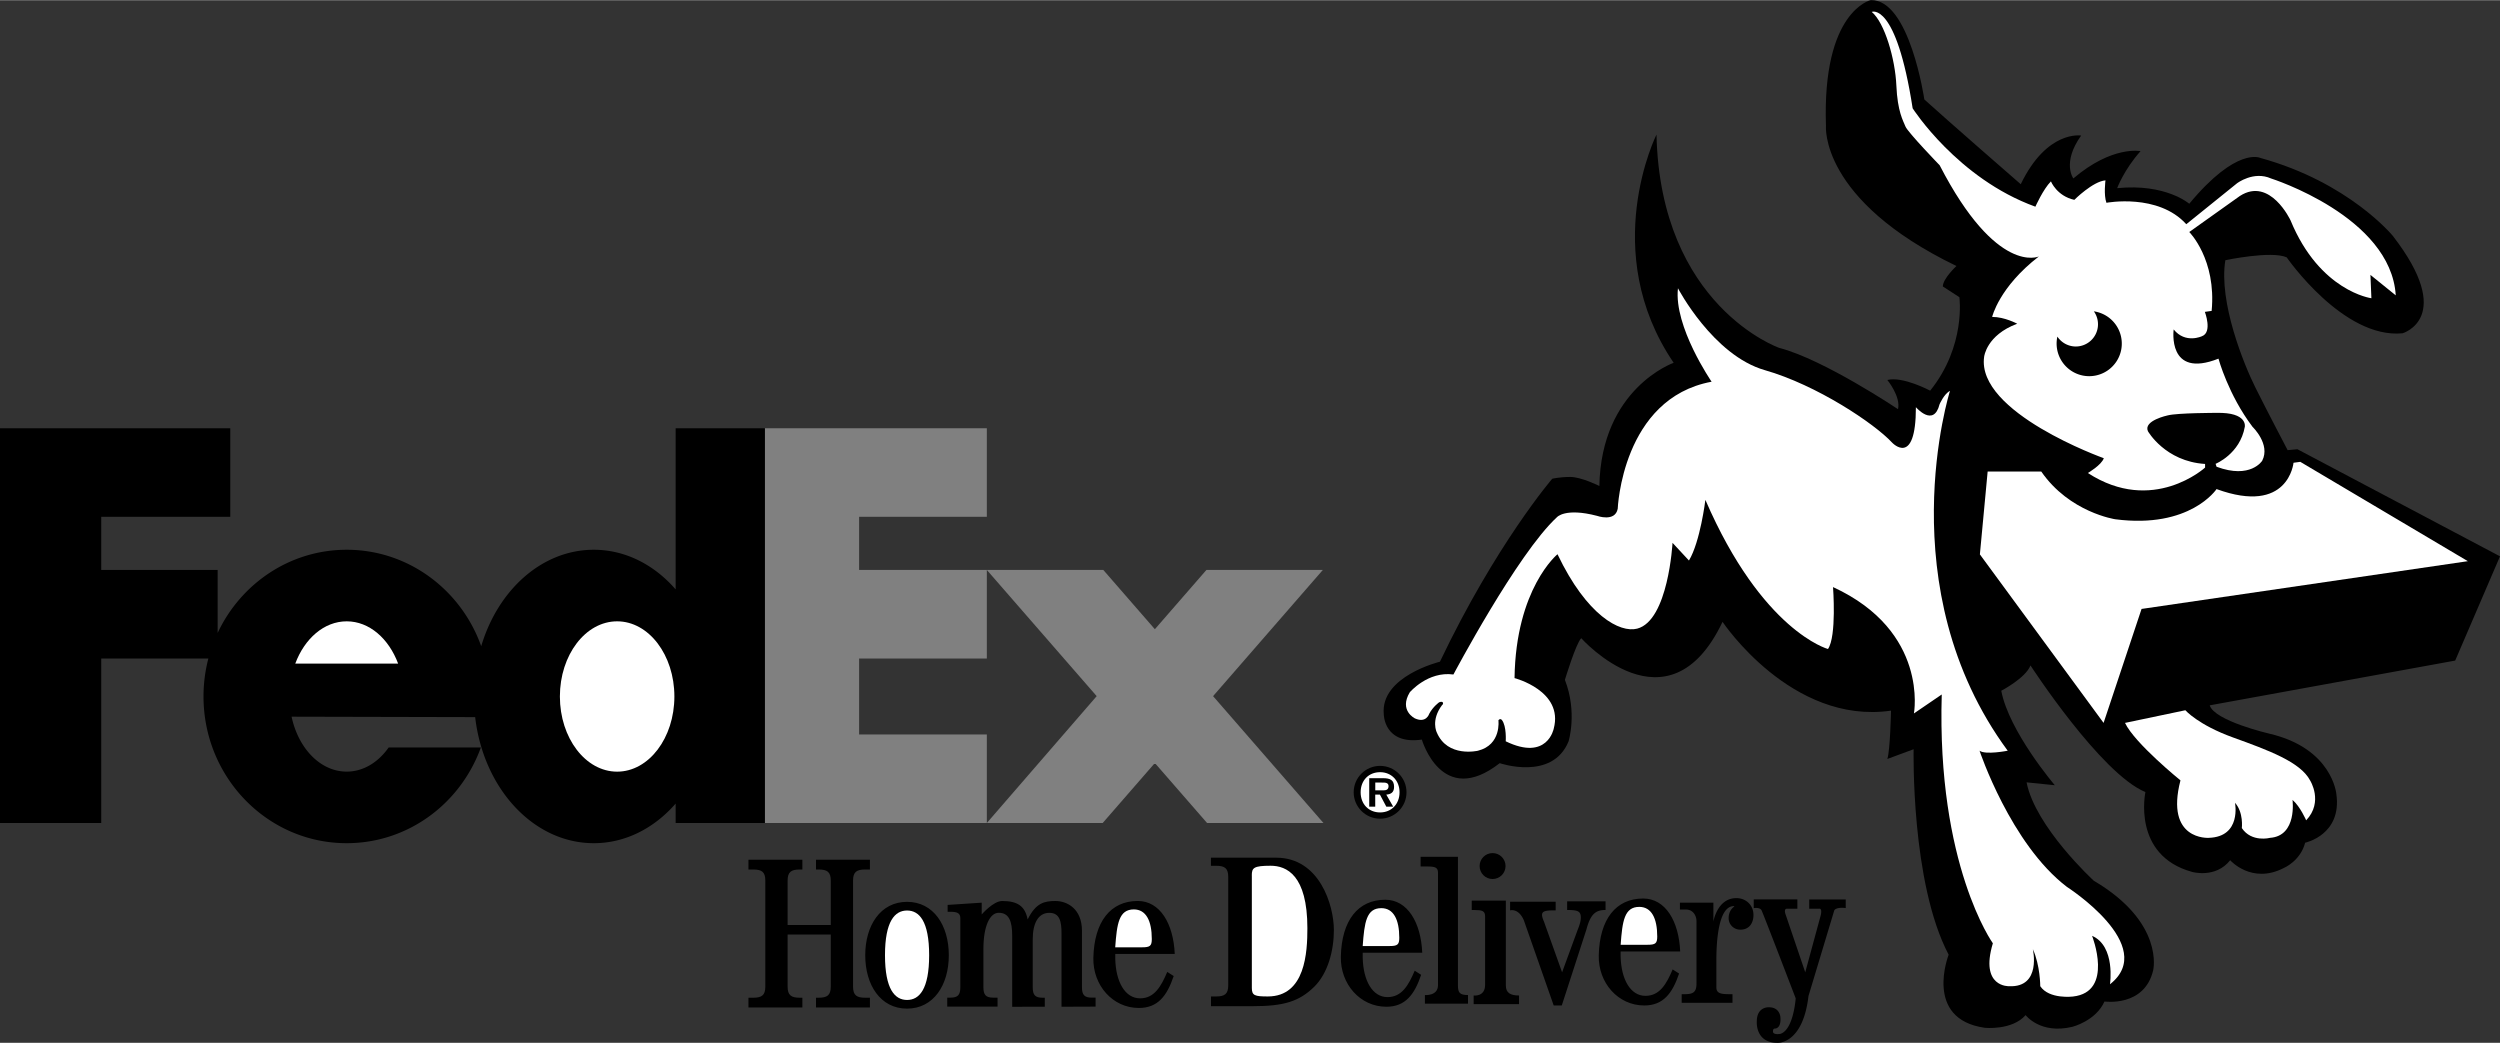 <svg xmlns="http://www.w3.org/2000/svg" width="2500" height="1043" viewBox="0 0 57.074 23.802"><rect x="0" y="0" width="57.074" height="23.802" fill="#333333" stroke="none"/><path d="M19.753 21.803c0 .681.349 1.219.954 1.219s.954-.538.954-1.219-.349-1.219-.954-1.219-.954.538-.954 1.219zM26.819 21.773c-.03-.692-.337-1.209-.844-1.209-.62 0-.995.47-1.014 1.298-.014.628.441 1.145 1.039 1.145.434 0 .642-.277.795-.729l-.147-.094c-.139.325-.291.603-.62.603-.343 0-.554-.374-.567-.899v-.114h1.358zM32.469 21.744c-.03-.691-.337-1.208-.844-1.208-.62 0-.996.469-1.014 1.298-.014.627.441 1.145 1.039 1.145.433 0 .642-.278.794-.729l-.147-.094c-.139.326-.291.603-.621.603-.342 0-.554-.373-.566-.899v-.114h1.359zM38.358 21.716c-.03-.692-.337-1.208-.845-1.208-.62 0-.995.469-1.014 1.297-.015.628.441 1.145 1.039 1.145.433 0 .642-.277.795-.729l-.147-.094c-.139.326-.291.603-.621.603-.342 0-.554-.374-.567-.899v-.114h1.36zM27.646 19.761h.118c.192 0 .276.054.276.251v2.481c0 .197-.084.251-.276.251h-.118v.222h.962c.691 0 1.051-.104 1.396-.444.306-.301.448-.814.448-1.293 0-.567-.326-1.653-1.317-1.653h-1.49v.185z"/><path d="M17.981 21.331v1.19c0 .197.084.252.276.252h.061v.222h-1.231v-.222h.109c.192 0 .276-.055.276-.252v-2.424c0-.197-.083-.251-.276-.251h-.109v-.223h1.231v.223h-.061c-.192 0-.276.054-.276.251v1.016h.985v-1.016c0-.197-.084-.251-.276-.251h-.061v-.223h1.231v.223h-.109c-.192 0-.276.054-.276.251v2.424c0 .197.084.252.276.252h.109v.222h-1.231v-.222h.061c.192 0 .276-.055.276-.252v-1.19h-.985z"/><path d="M20.204 21.803c0-.779.226-1.021.504-1.021s.504.242.504 1.021-.226 1.021-.504 1.021-.504-.242-.504-1.021z" fill="#fff"/><path d="M24.234 22.979v-1.674c0-.276-.042-.47-.279-.47-.253 0-.378.24-.378.604v1.099c0 .174.058.235.224.235h.051v.205l-.744.002v-1.62c0-.332-.071-.526-.308-.526-.199 0-.349.296-.349.828v.874c0 .174.058.235.224.235h.099v.205h-1.149v-.205h.075c.166 0 .224-.062.224-.235v-1.582c0-.122-.091-.143-.228-.143h-.062v-.157l.778-.051v.269s.264-.307.467-.307c.361 0 .523.124.582.421.187-.378.381-.421.634-.421.27 0 .606.179.606.68v1.291c0 .174.058.235.224.235h.087v.205l-.778.003z"/><path d="M25.46 21.621c.039-.538.083-.864.425-.864.277 0 .41.257.41.677 0 .157-.043.188-.221.188h-.614zM31.11 21.592c.039-.538.082-.864.425-.864.277 0 .41.258.41.677 0 .158-.044.188-.221.188h-.614zM36.999 21.563c.039-.538.083-.864.425-.864.277 0 .41.257.41.677 0 .158-.043.188-.221.188h-.614zM28.578 19.982c0-.173.04-.222.43-.222.363 0 .839.211.839 1.425 0 .548-.045 1.559-.903 1.559-.296 0-.365-.02-.365-.193v-2.569z" fill="#fff"/><path d="M32.433 19.556h.851v2.929c0 .167.033.227.23.227v.197h-.984v-.197s.299.027.299-.227v-2.569c0-.118-.074-.139-.237-.139h-.16v-.221zM33.599 20.556h.779v1.938c0 .168.104.228.301.228v.197h-1.036v-.197s.261.036.261-.242v-1.57c0-.119-.073-.139-.236-.139h-.069v-.215z"/><circle cx="34.075" cy="19.767" r=".296"/><path d="M36.01 21.243c.064-.158.079-.232.079-.301 0-.143-.065-.172-.312-.172v-.197h.877v.197c-.219 0-.341.083-.437.446l-.562 1.733h-.185l-.681-1.943c-.124-.287-.314-.227-.314-.227v-.198h1.04v.198h-.04c-.183 0-.271.015-.271.104 0 .039.02.099.044.152l.414 1.158.348-.95zM38.351 20.603h.765v.432s.086-.536.525-.536c.217 0 .39.158.39.385 0 .188-.099.335-.296.335a.263.263 0 0 1-.271-.266c0-.089.034-.196.128-.261v-.01h-.01c-.357 0-.398.829-.398 1.233v.62c0 .128.084.157.286.157h.082v.197h-1.16v-.197h.076c.188 0 .262-.049.262-.241v-1.427c0-.118-.074-.264-.237-.264h-.141v-.157zM41.304 20.528v.213h.229s.069-.02.036.141l-.356 1.311-.445-1.311c-.054-.146.023-.141.023-.141h.242v-.213h-.996v.199s.141-.025.179.052c.039.076.779 2.008.779 2.008s-.048.715-.349.811c0 0-.157.03-.169-.045 0 0-.01-.071.039-.076 0 0 .151.014.13-.257 0 0-.008-.229-.262-.229 0 0-.277-.02-.277.325 0 0-.04.487.472.487 0 0 .579.039.708-1.069l.59-1.959s.043-.076.26-.049v-.196h-.833z"/><path d="M37.817 3.068s-1.334 2.668.392 5.21c0 0-1.655.579-1.696 2.812 0 0-.414-.206-.662-.206-.249 0-.414.041-.414.041s-1.282 1.489-2.564 4.177c0 0-1.365.331-1.282 1.199 0 0 0 .703.869.579 0 0 .455 1.572 1.778.538 0 0 1.199.413 1.571-.496 0 0 .207-.662-.083-1.406 0 0 .249-.827.373-.951 0 0 1.985 2.233 3.226-.373 0 0 1.571 2.357 3.846 2.027 0 0-.018.903-.084 1.103l.6-.222s-.067 3.046.8 4.691c0 0-.578 1.468.823 1.668 0 0 .622.066.934-.289 0 0 .333.444 1.067.267 0 0 .534-.133.733-.578 0 0 .912.134 1.112-.712 0 0 .267-1.089-1.356-2.045 0 0-1.334-1.224-1.534-2.246l.645.066s-1.045-1.223-1.223-2.157c0 0 .556-.289.667-.578 0 0 1.601 2.468 2.624 2.891 0 0-.312 1.445 1.067 1.823 0 0 .534.155.868-.267 0 0 .489.556 1.223.178 0 0 .378-.156.489-.578 0 0 .845-.178.712-1.112 0 0-.089-1.045-1.535-1.379 0 0-1.246-.289-1.356-.645l5.604-1.022 1.023-2.38-4.625-2.445-.223.021s-.467-.889-.733-1.423c-.267-.533-.845-1.957-.689-2.913 0 0 1.045-.222 1.4-.066 0 0 1.29 1.868 2.646 1.734 0 0 1.223-.355-.223-2.224 0 0-1-1.223-3.024-1.779 0 0-.534-.267-1.623 1.046 0 0-.534-.468-1.646-.356 0 0 .156-.422.534-.845 0 0-.645-.134-1.534.623 0 0-.267-.356.178-.979 0 0-.778-.134-1.379 1.111 0 0-1.712-1.489-2.201-1.935 0 0-.334-2.29-1.223-2.268 0 0-1.112.244-1.023 2.868 0 0-.155 1.689 2.979 3.202 0 0-.311.289-.311.467l.378.245s.156 1.111-.667 2.134c0 0-.623-.333-.978-.244 0 0 .311.378.244.667 0 0-1.689-1.134-2.713-1.4.001.001-2.712-.948-2.801-4.869z"/><path d="M45.377 10.762l-.177 1.89 2.824 3.847.867-2.602 7.449-1.09-3.825-2.268-.155.021s-.111 1.201-1.757.601c0 0-.601.912-2.312.689 0 0-1.045-.155-1.69-1.09h-1.224zM48.513 16.499l1.378-.289s.289.333 1.09.622c.801.29 1.534.557 1.757.979 0 0 .312.489-.089.912 0 0-.134-.312-.312-.467 0 0 .111.822-.512.867 0 0-.422.111-.645-.223 0 0 .044-.355-.156-.578 0 0 .156.778-.6.801 0 0-1.001.066-.645-1.312.001 0-1.044-.845-1.266-1.312z" fill="#fff"/><path d="M42.731.267s.556-.245.934 2.201c0 0 1.023 1.602 2.802 2.246 0 0 .178-.4.355-.578 0 0 .133.333.534.422 0 0 .422-.422.711-.445 0 0-.044.334.022.512 0 0 1.179-.223 1.823.489l1.158-.934s.378-.289.778-.11c0 0 2.735.867 2.846 2.668l-.578-.467.022.533s-1.178-.155-1.846-1.778c0 0-.467-1.001-1.156-.557l-1.156.823s.623.622.511 1.801l-.155.022s.178.467-.067.556c0 0-.378.179-.645-.155 0 0-.156 1.134 1.023.667 0 0 .222.822.778 1.557 0 0 .415.398.22.774 0 0-.264.426-1.042.137l-.022-.067s.556-.223.667-.845c0 0 .072-.334-.645-.318 0 0-.892 0-1.113.057 0 0-.562.118-.454.361 0 0 .392.691 1.305.748v.083s-1.192 1.086-2.676.124c0 0 .312-.182.364-.338 0 0-2.914-1.041-2.732-2.316 0 0 .052-.494.755-.754 0 0-.286-.156-.572-.156 0 0 .156-.677 1.066-1.38 0 0-.962.442-2.264-2.081 0 0-.729-.755-.781-.885-.052-.131-.182-.339-.208-.938-.026-.599-.265-1.432-.562-1.679z" fill="#fff"/><path d="M47.802 7.103a.508.508 0 0 1-.411.803.507.507 0 0 1-.422-.226.744.744 0 1 0 .833-.577z"/><path d="M38.307 6.576s.801 1.532 1.984 1.87c1.183.338 2.501 1.217 2.907 1.656 0 0 .541.575.541-.811 0 0 .405.473.541-.068 0 0 .102-.236.237-.304 0 0-1.42 4.496 1.318 8.215 0 0-.507.101-.643 0 0 0 .71 2.13 1.995 3.109 0 0 2.099 1.344.983 2.223 0 0 .132-.87-.409-1.106 0 0 .507 1.284-.439 1.386 0 0-.541.067-.744-.236 0 0 0-.474-.169-.846 0 0 .203.879-.541.846 0 0-.676.033-.372-.98 0 0-1.282-1.784-1.167-5.68l-.635.433s.347-1.875-1.847-2.885c0 0 .086 1.125-.115 1.414 0 0-1.501-.404-2.799-3.405 0 0-.115.952-.375 1.385l-.375-.404s-.095 1.776-.808 1.959c-.391.101-1.147-.292-1.818-1.699 0 0-.952.779-.981 2.828 0 0 1.125.289.895 1.154 0 0-.144.75-1.096.289 0 0 .023-.344-.087-.486 0 0-.037-.049-.08.006 0 0 .074.56-.467.695 0 0-.695.166-.94-.418 0 0-.142-.277.123-.627 0 0 .037-.018.012-.061 0 0-.018-.025-.08 0 0 0-.141.098-.228.264 0 0-.067.222-.326.104 0 0-.369-.178-.117-.596 0 0 .412-.486.996-.406 0 0 1.459-2.756 2.361-3.589 0 0 .183-.225.918-.033 0 0 .412.149.472-.162 0 0 .098-2.521 2.143-2.9 0-.002-.866-1.257-.768-2.134z" fill="#fff"/><path fill="gray" d="M22.529 11.794V9.772h-5.068v9.012h5.068v-2.021h-2.916v-1.734h2.916v-2.022h-2.916v-1.213zM30.214 18.784l-2.52-2.896 2.506-2.881h-2.658l-1.177 1.353-1.177-1.353h-2.659l2.508 2.881-2.508 2.896h2.645l1.191-1.369 1.192 1.369z"/><path d="M15.425 9.772v3.679c-.489-.561-1.146-.905-1.869-.905-1.182 0-2.188.917-2.57 2.202-.458-1.285-1.66-2.202-3.071-2.202-1.298 0-2.418.775-2.946 1.899v-1.438H2.311v-1.213h2.946V9.772H0v9.012h2.311v-3.755h2.446a3.426 3.426 0 0 0-.111.866c0 1.85 1.463 3.35 3.268 3.35 1.405 0 2.603-.909 3.064-2.185H8.873c-.238.339-.579.551-.958.551-.6 0-1.104-.53-1.258-1.254l4.191.01c.188 1.626 1.328 2.878 2.708 2.878.723 0 1.38-.344 1.869-.904v.443h2.037V9.772h-2.037z"/><path d="M6.741 15.145c.212-.57.657-.965 1.174-.965s.961.395 1.174.965H6.741z" fill="#fff"/><ellipse cx="14.089" cy="15.896" rx="1.307" ry="1.716" fill="#fff"/><circle cx="31.507" cy="18.083" r=".603"/><path d="M31.951 18.083c0-.269-.187-.459-.444-.459-.263 0-.444.19-.444.459s.182.46.444.46c.258 0 .444-.191.444-.46z" fill="#fff"/><path d="M31.806 18.411h-.157l-.146-.275h-.107v.275h-.137v-.65h.314c.17 0 .253.046.253.198 0 .12-.064.169-.178.177l.158.275z"/><path d="M31.576 18.039c.073.001.124-.017.124-.098 0-.087-.094-.08-.156-.08h-.147v.178h.179z" fill="#fff"/></svg>